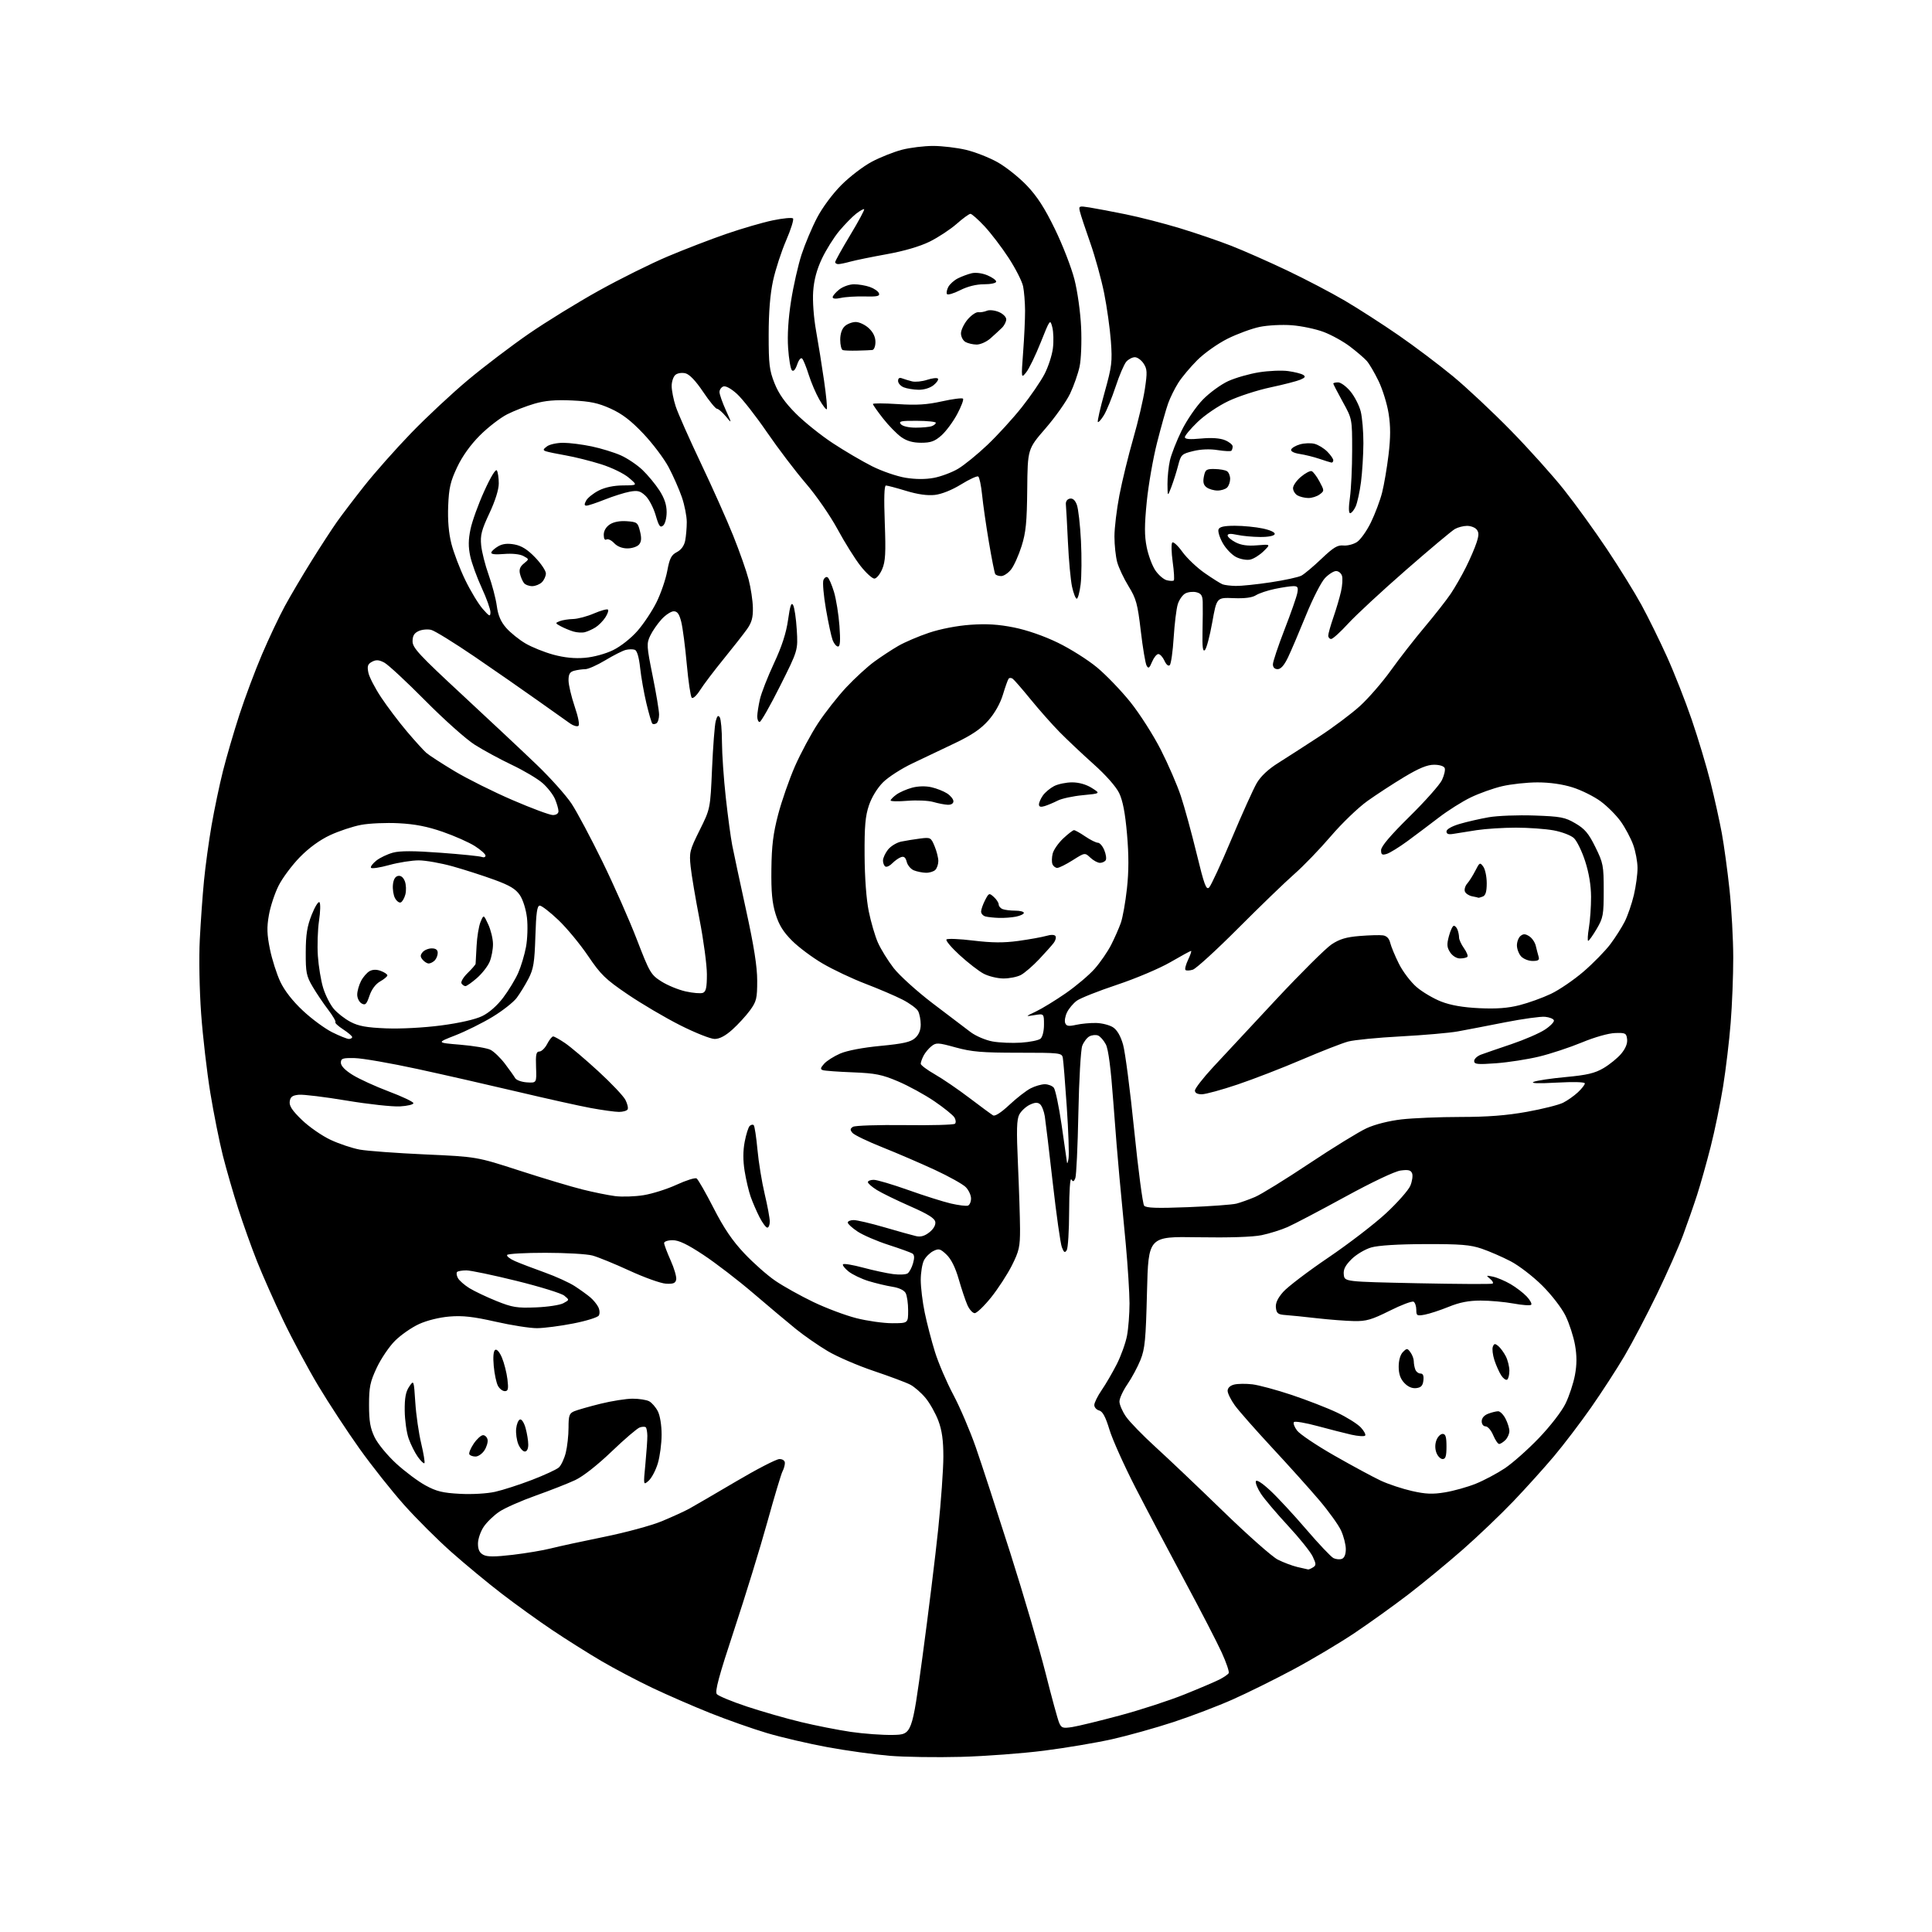 <?xml version="1.0" encoding="UTF-8" standalone="no"?>
<svg 
  version="1.1" 
  xmlns="http://www.w3.org/2000/svg" 
  xmlns:xlink="http://www.w3.org/1999/xlink" 
  xmlns:svg="http://www.w3.org/2000/svg"
  xmlns:rdf="http://www.w3.org/1999/02/22-rdf-syntax-ns#"
  xmlns:cc="http://creativecommons.org/ns#"
  xmlns:dc="http://purl.org/dc/elements/1.1/"
  viewBox="0 0 768 768"
  width="768"
  height="768"
>
<style>svg {background-color: white; }</style>"
<path stroke="none" fill="black" fill-rule="evenodd" d="M382.00,698.38C372.38,698.64 359.58,698.45 353.56,697.95C347.54,697.45 336.48,695.91 328.97,694.53C321.46,693.15 310.64,690.63 304.91,688.93C299.19,687.23 289.01,683.64 282.30,680.96C275.59,678.28 265.24,673.77 259.30,670.95C253.36,668.13 244.22,663.31 239.00,660.25C233.78,657.18 225.00,651.65 219.50,647.96C214.00,644.27 205.00,637.79 199.50,633.56C194.00,629.34 185.00,621.89 179.50,617.02C174.00,612.15 165.51,603.69 160.64,598.22C155.76,592.75 147.79,582.70 142.93,575.89C138.07,569.07 130.69,557.83 126.54,550.90C122.39,543.97 116.09,532.21 112.54,524.77C108.99,517.33 104.32,506.80 102.16,501.37C100.00,495.94 96.65,486.55 94.70,480.50C92.75,474.45 90.01,464.96 88.60,459.41C87.20,453.86 84.95,442.61 83.60,434.41C82.26,426.21 80.62,412.07 79.96,403.00C79.28,393.56 79.04,380.94 79.42,373.50C79.78,366.35 80.53,355.82 81.09,350.09C81.64,344.36 83.00,334.46 84.10,328.09C85.21,321.72 87.24,312.00 88.63,306.50C90.01,301.00 92.96,290.92 95.17,284.11C97.39,277.29 101.43,266.49 104.16,260.11C106.89,253.72 110.95,245.12 113.19,241.00C115.43,236.88 120.21,228.78 123.82,223.00C127.42,217.22 131.96,210.25 133.90,207.50C135.84,204.75 140.77,198.27 144.85,193.11C148.93,187.94 157.27,178.53 163.38,172.20C169.50,165.86 179.72,156.32 186.09,151.00C192.47,145.67 203.31,137.44 210.19,132.69C217.07,127.95 229.57,120.25 237.98,115.58C246.38,110.90 258.71,104.78 265.38,101.96C272.05,99.14 282.55,95.10 288.73,92.97C294.90,90.84 303.22,88.42 307.22,87.59C311.22,86.76 314.82,86.42 315.23,86.83C315.63,87.23 314.41,91.17 312.50,95.58C310.60,99.98 308.26,107.17 307.31,111.54C306.15,116.86 305.57,123.97 305.56,133.00C305.55,144.85 305.84,147.22 307.90,152.39C309.56,156.55 312.07,160.10 316.39,164.42C319.76,167.80 326.34,173.07 331.01,176.14C335.68,179.22 342.72,183.35 346.65,185.33C350.58,187.31 356.58,189.37 359.98,189.92C364.01,190.57 367.95,190.58 371.26,189.95C374.06,189.42 378.34,187.82 380.78,186.39C383.22,184.96 388.51,180.66 392.53,176.84C396.55,173.02 402.69,166.30 406.17,161.90C409.65,157.51 413.72,151.57 415.21,148.70C416.69,145.84 418.20,141.24 418.54,138.48C418.89,135.71 418.78,131.94 418.31,130.10C417.45,126.78 417.40,126.84 413.70,136.12C411.64,141.28 409.05,146.62 407.94,148.00C405.93,150.50 405.93,150.50 406.71,140.00C407.15,134.22 407.49,126.80 407.48,123.50C407.46,120.20 407.11,115.85 406.70,113.83C406.28,111.82 403.69,106.72 400.94,102.51C398.20,98.30 393.87,92.64 391.34,89.93C388.80,87.22 386.29,85.00 385.77,85.00C385.24,85.00 382.75,86.81 380.25,89.02C377.74,91.22 372.92,94.39 369.54,96.06C365.67,97.96 359.37,99.81 352.52,101.04C346.55,102.12 340.05,103.45 338.08,103.99C336.11,104.54 333.94,104.99 333.25,104.99C332.56,105.00 332.00,104.64 332.00,104.19C332.00,103.75 334.68,98.93 337.96,93.48C341.24,88.04 343.74,83.40 343.51,83.18C343.29,82.96 341.84,83.76 340.30,84.97C338.76,86.18 335.75,89.27 333.60,91.83C331.46,94.40 328.36,99.36 326.71,102.85C324.66,107.20 323.57,111.29 323.25,115.85C322.98,119.73 323.46,126.24 324.40,131.50C325.29,136.45 326.72,145.38 327.58,151.35C328.44,157.31 328.93,162.41 328.66,162.67C328.39,162.94 327.06,161.21 325.70,158.83C324.34,156.45 322.44,152.03 321.49,149.00C320.54,145.97 319.37,143.08 318.89,142.56C318.38,142.01 317.56,142.96 316.89,144.89C316.16,146.98 315.41,147.81 314.79,147.19C314.26,146.66 313.58,142.69 313.29,138.36C312.94,133.30 313.36,126.64 314.46,119.63C315.39,113.65 317.28,105.34 318.64,101.16C320.01,96.98 322.78,90.39 324.81,86.53C326.94,82.45 331.02,76.98 334.50,73.50C337.80,70.20 343.24,66.05 346.58,64.28C349.93,62.51 355.31,60.37 358.54,59.53C361.77,58.69 367.36,58.01 370.96,58.01C374.56,58.02 380.42,58.72 383.98,59.56C387.54,60.40 393.18,62.60 396.50,64.46C399.83,66.32 405.08,70.50 408.17,73.74C412.28,78.04 415.29,82.72 419.35,91.07C422.41,97.35 425.89,106.33 427.09,111.00C428.33,115.84 429.48,124.05 429.76,130.07C430.03,135.98 429.76,142.89 429.15,145.73C428.55,148.53 426.86,153.35 425.40,156.44C423.93,159.54 419.53,165.77 415.62,170.28C408.50,178.50 408.50,178.50 408.34,194.50C408.21,207.64 407.81,211.68 406.09,217.11C404.94,220.75 403.07,224.91 401.93,226.36C400.79,227.81 399.01,229.00 397.99,229.00C396.96,229.00 395.89,228.63 395.61,228.18C395.34,227.74 394.20,222.00 393.09,215.43C391.98,208.87 390.77,200.45 390.40,196.72C390.02,192.99 389.33,189.70 388.86,189.41C388.38,189.12 385.31,190.54 382.04,192.56C378.42,194.79 374.33,196.43 371.62,196.74C368.66,197.07 364.80,196.53 360.17,195.12C356.33,193.95 352.73,193.00 352.17,193.00C351.50,193.00 351.34,198.03 351.71,207.75C352.16,219.85 351.98,223.17 350.68,226.25C349.81,228.31 348.41,230.00 347.57,230.00C346.73,230.00 344.26,227.75 342.09,224.99C339.91,222.23 335.79,215.65 332.93,210.36C330.04,205.02 324.44,196.92 320.31,192.13C316.23,187.38 309.28,178.23 304.86,171.79C300.44,165.34 295.07,158.49 292.93,156.56C290.59,154.44 288.44,153.28 287.52,153.63C286.69,153.95 286.00,154.95 286.01,155.86C286.02,156.76 287.14,159.97 288.51,163.00C291.00,168.50 291.00,168.50 288.51,165.50C287.15,163.85 285.57,162.50 285.02,162.50C284.47,162.50 281.98,159.47 279.50,155.77C276.56,151.39 274.10,148.81 272.48,148.40C271.05,148.05 269.34,148.31 268.49,149.01C267.67,149.69 267.00,151.68 267.00,153.44C267.00,155.20 267.72,158.86 268.61,161.57C269.50,164.28 273.97,174.38 278.54,184.00C283.12,193.62 288.93,206.62 291.44,212.89C293.96,219.15 296.72,227.01 297.59,230.35C298.46,233.69 299.22,238.72 299.28,241.52C299.37,245.44 298.84,247.42 296.98,250.06C295.64,251.95 291.44,257.31 287.65,261.97C283.85,266.64 279.64,272.20 278.29,274.34C276.92,276.50 275.45,277.85 274.98,277.36C274.51,276.89 273.63,270.88 273.00,264.00C272.38,257.12 271.40,249.59 270.82,247.25C270.03,244.08 269.27,243.00 267.82,243.00C266.76,243.00 264.57,244.44 262.96,246.20C261.35,247.97 259.32,250.90 258.46,252.73C256.98,255.84 257.05,256.86 259.44,268.69C260.85,275.63 262.00,282.57 262.00,284.10C262.00,285.63 261.52,287.18 260.93,287.54C260.35,287.90 259.61,287.95 259.31,287.64C259.00,287.33 257.94,283.70 256.95,279.57C255.97,275.44 254.85,269.09 254.46,265.45C254.01,261.29 253.24,258.65 252.37,258.31C251.62,258.02 249.98,258.04 248.75,258.35C247.51,258.66 243.86,260.51 240.63,262.46C237.40,264.41 233.80,266.01 232.63,266.01C231.46,266.02 229.49,266.30 228.25,266.63C226.51,267.10 226.00,267.96 226.00,270.44C226.00,272.21 227.10,276.87 228.43,280.81C229.91,285.16 230.48,288.20 229.89,288.57C229.35,288.90 227.92,288.49 226.71,287.65C225.49,286.82 219.78,282.76 214.00,278.64C208.22,274.53 196.86,266.63 188.74,261.09C180.62,255.56 172.82,250.74 171.41,250.39C170.01,250.04 167.76,250.24 166.43,250.85C164.65,251.66 164.00,252.75 164.00,254.93C164.00,257.52 166.61,260.33 183.73,276.20C194.58,286.27 207.92,298.77 213.36,304.00C218.81,309.23 225.04,316.20 227.22,319.50C229.39,322.80 234.90,333.15 239.47,342.50C244.04,351.85 250.19,365.76 253.14,373.42C258.23,386.63 258.72,387.47 262.88,390.12C265.29,391.66 269.63,393.45 272.54,394.10C275.45,394.75 278.54,395.01 279.41,394.67C280.65,394.20 281.00,392.55 281.00,387.28C280.99,383.55 279.68,373.75 278.08,365.50C276.48,357.25 274.88,347.80 274.54,344.50C273.94,338.85 274.15,338.00 278.13,330.00C282.36,321.50 282.36,321.50 283.05,305.50C283.44,296.70 284.09,288.22 284.51,286.65C285.06,284.57 285.49,284.17 286.12,285.15C286.59,285.89 286.98,290.32 286.99,295.00C287.01,299.68 287.69,309.57 288.51,317.00C289.33,324.43 290.48,332.98 291.07,336.00C291.66,339.02 294.13,350.61 296.57,361.74C299.72,376.12 301.00,384.26 301.00,389.84C301.00,396.89 300.71,398.10 298.16,401.60C296.60,403.74 293.45,407.19 291.16,409.25C288.36,411.77 286.04,413.00 284.08,413.00C282.48,413.00 276.29,410.54 270.33,407.53C264.37,404.52 255.00,399.00 249.50,395.26C240.68,389.27 238.83,387.47 233.76,379.98C230.61,375.32 225.31,368.91 221.99,365.75C218.67,362.59 215.33,360.00 214.58,360.00C213.51,360.00 213.12,362.73 212.82,372.25C212.49,382.64 212.07,385.18 210.10,389.00C208.82,391.48 206.70,394.93 205.40,396.67C204.09,398.41 199.76,401.82 195.76,404.24C191.77,406.66 185.12,409.96 181.00,411.57C173.50,414.50 173.50,414.50 183.00,415.29C188.22,415.73 193.61,416.63 194.96,417.31C196.32,417.98 198.89,420.46 200.69,422.81C202.48,425.17 204.32,427.75 204.77,428.55C205.22,429.36 207.32,430.12 209.45,430.26C213.32,430.50 213.32,430.50 213.09,424.25C212.90,419.18 213.15,418.00 214.40,418.00C215.25,418.00 216.65,416.65 217.50,415.00C218.35,413.35 219.43,412.00 219.89,412.00C220.35,412.00 222.47,413.19 224.61,414.64C226.75,416.09 232.70,421.12 237.82,425.83C242.95,430.53 247.81,435.66 248.61,437.22C249.42,438.78 249.81,440.50 249.48,441.03C249.15,441.56 247.61,442.00 246.05,442.00C244.49,442.00 239.46,441.30 234.86,440.46C230.26,439.61 217.28,436.72 206.00,434.05C194.72,431.38 176.72,427.28 166.00,424.95C155.28,422.62 144.03,420.67 141.00,420.61C136.17,420.51 135.50,420.74 135.50,422.46C135.50,423.71 137.19,425.46 140.21,427.32C142.79,428.92 149.24,431.87 154.54,433.87C159.83,435.86 164.24,437.95 164.33,438.50C164.42,439.05 162.03,439.64 159.00,439.81C155.98,439.98 146.43,438.94 137.79,437.50C129.14,436.05 120.59,435.01 118.78,435.18C116.21,435.43 115.43,436.01 115.17,437.85C114.92,439.61 116.15,441.47 120.02,445.20C122.87,447.95 127.98,451.50 131.39,453.09C134.79,454.69 140.03,456.44 143.04,456.99C146.04,457.53 157.72,458.39 169.00,458.90C189.50,459.82 189.50,459.82 206.50,465.33C215.85,468.36 227.10,471.74 231.50,472.83C235.90,473.93 241.75,475.12 244.51,475.47C247.26,475.83 252.36,475.66 255.84,475.10C259.31,474.54 265.23,472.67 268.99,470.93C272.76,469.20 276.31,468.08 276.90,468.44C277.49,468.80 280.52,474.10 283.65,480.21C287.79,488.30 291.12,493.21 295.91,498.28C299.52,502.11 305.08,507.02 308.27,509.18C311.45,511.35 318.21,515.11 323.28,517.55C328.35,519.99 336.06,522.89 340.41,523.99C344.76,525.10 351.17,526.00 354.66,526.00C361.00,526.00 361.00,526.00 361.00,520.93C361.00,518.15 360.56,515.04 360.01,514.02C359.41,512.89 357.38,511.92 354.76,511.51C352.42,511.14 348.17,510.13 345.31,509.26C342.46,508.39 338.86,506.66 337.31,505.43C335.77,504.19 334.78,502.90 335.12,502.56C335.46,502.21 339.06,502.82 343.12,503.91C347.18,505.00 352.52,506.15 355.00,506.47C357.48,506.79 360.07,506.67 360.77,506.21C361.47,505.74 362.45,503.93 362.94,502.19C363.58,499.98 363.50,498.80 362.68,498.28C362.03,497.88 357.75,496.33 353.17,494.85C348.59,493.37 343.08,490.99 340.92,489.57C338.76,488.14 337.00,486.53 337.00,485.99C337.00,485.44 338.07,485.00 339.37,485.00C340.67,485.00 346.19,486.30 351.62,487.88C357.05,489.47 362.68,491.04 364.13,491.37C365.97,491.80 367.56,491.35 369.43,489.87C371.07,488.58 371.99,486.99 371.80,485.77C371.58,484.29 368.94,482.64 361.84,479.52C356.53,477.18 350.56,474.28 348.59,473.06C346.62,471.84 345.00,470.42 345.00,469.92C345.00,469.41 346.05,469.00 347.33,469.00C348.61,469.00 354.79,470.83 361.06,473.06C367.32,475.30 374.94,477.70 377.97,478.41C381.01,479.11 384.06,479.49 384.75,479.26C385.44,479.03 386.00,477.75 386.00,476.42C386.00,475.09 385.04,473.04 383.88,471.88C382.71,470.71 377.20,467.64 371.63,465.05C366.06,462.47 356.68,458.43 350.80,456.08C344.91,453.74 339.54,451.15 338.86,450.33C337.87,449.14 337.91,448.66 339.06,447.93C339.85,447.42 349.12,447.12 359.66,447.25C370.20,447.39 379.18,447.14 379.62,446.70C380.07,446.26 379.97,445.14 379.40,444.20C378.83,443.27 375.25,440.37 371.43,437.77C367.62,435.17 361.12,431.62 357.00,429.87C350.57,427.14 348.01,426.63 339.00,426.27C333.23,426.05 327.88,425.66 327.11,425.41C326.02,425.05 326.12,424.52 327.61,422.85C328.65,421.69 331.52,419.87 334.00,418.80C336.73,417.62 343.03,416.42 350.00,415.76C359.06,414.89 361.98,414.24 363.75,412.66C365.25,411.32 366.00,409.52 366.00,407.26C366.00,405.39 365.53,403.00 364.96,401.93C364.39,400.87 361.58,398.80 358.71,397.34C355.85,395.88 349.23,393.05 344.00,391.05C338.77,389.05 331.14,385.44 327.03,383.03C322.92,380.63 317.43,376.53 314.84,373.93C311.36,370.46 309.64,367.67 308.31,363.36C306.94,358.93 306.53,354.56 306.64,345.50C306.75,336.18 307.35,331.33 309.33,323.75C310.74,318.39 313.74,309.78 316.00,304.61C318.27,299.45 322.39,291.76 325.17,287.53C327.95,283.30 332.99,276.88 336.36,273.27C339.74,269.66 344.75,265.06 347.50,263.05C350.25,261.04 354.57,258.20 357.11,256.74C359.65,255.28 365.13,252.93 369.31,251.53C373.84,250.01 380.46,248.73 385.73,248.36C392.17,247.90 396.87,248.19 403.03,249.42C408.23,250.46 414.98,252.80 420.50,255.48C425.45,257.88 432.47,262.31 436.09,265.32C439.72,268.33 445.70,274.55 449.38,279.14C453.06,283.74 458.48,292.23 461.42,298.00C464.36,303.77 467.95,312.05 469.39,316.39C470.83,320.72 473.65,330.99 475.65,339.21C478.73,351.88 479.49,353.94 480.66,352.77C481.41,352.02 485.43,343.32 489.58,333.45C493.73,323.58 498.23,313.61 499.57,311.31C501.16,308.58 504.14,305.78 508.08,303.31C511.41,301.21 518.72,296.51 524.32,292.85C529.92,289.20 537.27,283.69 540.64,280.62C544.02,277.54 549.54,271.17 552.91,266.47C556.27,261.77 562.32,254.00 566.36,249.21C570.39,244.42 575.05,238.47 576.71,236.00C578.37,233.53 581.08,228.80 582.73,225.50C584.38,222.20 586.28,217.80 586.95,215.71C587.92,212.74 587.92,211.61 586.97,210.46C586.30,209.66 584.57,209.02 583.13,209.04C581.68,209.05 579.53,209.62 578.34,210.29C577.15,210.95 568.38,218.31 558.84,226.64C549.30,234.97 538.99,244.53 535.91,247.89C532.84,251.25 529.80,254.00 529.16,254.00C528.52,254.00 528.00,253.40 528.00,252.66C528.00,251.92 528.92,248.66 530.04,245.41C531.17,242.16 532.53,237.54 533.07,235.13C533.62,232.73 533.79,229.92 533.46,228.88C533.13,227.85 532.08,227.00 531.12,227.00C530.16,227.00 528.17,228.26 526.70,229.80C525.22,231.33 521.83,237.97 519.16,244.55C516.49,251.12 513.28,258.64 512.04,261.25C510.52,264.44 509.16,266.00 507.89,266.00C506.69,266.00 506.00,265.30 506.00,264.08C506.00,263.03 508.07,256.84 510.59,250.33C513.12,243.82 515.42,237.26 515.70,235.75C516.14,233.47 515.87,233.00 514.16,233.00C513.03,233.00 509.71,233.49 506.80,234.10C503.88,234.70 500.49,235.84 499.25,236.62C497.75,237.57 494.79,237.95 490.33,237.77C483.66,237.50 483.66,237.50 481.89,247.39C480.92,252.82 479.61,257.77 478.99,258.39C478.13,259.22 477.89,257.36 478.02,251.00C478.12,246.32 478.16,241.05 478.10,239.27C478.02,236.73 477.48,235.91 475.59,235.43C474.27,235.10 472.28,235.31 471.17,235.91C470.07,236.50 468.71,238.45 468.17,240.24C467.62,242.03 466.90,247.99 466.55,253.49C466.21,258.98 465.51,263.89 465.01,264.39C464.46,264.94 463.62,264.26 462.89,262.65C462.22,261.19 461.13,260.00 460.46,260.00C459.79,260.00 458.67,261.39 457.96,263.09C456.91,265.63 456.52,265.90 455.79,264.60C455.31,263.73 454.26,257.52 453.48,250.82C452.21,240.00 451.66,237.99 448.63,233.06C446.75,230.00 444.72,225.70 444.11,223.50C443.51,221.30 443.01,216.71 443.01,213.30C443.00,209.89 443.90,202.47 444.99,196.80C446.08,191.14 448.56,181.02 450.48,174.33C452.41,167.64 454.49,158.76 455.11,154.59C456.10,148.00 456.03,146.69 454.60,144.51C453.69,143.13 452.13,142.00 451.13,142.00C450.13,142.00 448.60,142.79 447.74,143.75C446.88,144.71 444.96,149.17 443.49,153.65C442.01,158.13 439.92,163.24 438.85,165.01C437.77,166.78 436.68,168.01 436.42,167.75C436.15,167.49 437.36,162.18 439.10,155.96C441.98,145.62 442.20,143.85 441.59,135.57C441.22,130.58 440.01,122.00 438.91,116.50C437.80,111.00 435.32,102.00 433.38,96.50C431.44,91.00 429.60,85.44 429.29,84.14C428.74,81.86 428.87,81.80 433.11,82.47C435.53,82.86 441.99,84.08 447.48,85.19C452.97,86.30 462.64,88.79 468.98,90.71C475.31,92.63 484.55,95.79 489.50,97.73C494.45,99.67 504.41,104.07 511.62,107.50C518.84,110.93 529.19,116.35 534.62,119.54C540.06,122.74 549.67,128.93 556.00,133.31C562.33,137.68 572.00,144.98 577.50,149.51C583.00,154.05 593.38,163.78 600.57,171.13C607.76,178.48 617.29,189.09 621.74,194.71C626.20,200.32 633.85,210.91 638.75,218.24C643.65,225.57 649.84,235.57 652.51,240.47C655.18,245.36 659.73,254.61 662.63,261.02C665.53,267.43 669.97,278.71 672.49,286.08C675.02,293.46 678.39,304.68 679.97,311.00C681.55,317.32 683.57,326.43 684.45,331.22C685.33,336.02 686.71,346.15 687.52,353.72C688.32,361.30 688.98,373.40 688.99,380.60C689.00,387.81 688.54,399.51 687.97,406.60C687.41,413.70 686.05,425.07 684.96,431.87C683.86,438.68 681.64,449.48 680.01,455.87C678.38,462.27 675.96,470.88 674.62,475.00C673.29,479.12 670.77,486.32 669.04,491.00C667.31,495.68 662.62,506.25 658.63,514.50C654.63,522.75 648.85,533.78 645.77,539.00C642.69,544.23 636.71,553.45 632.48,559.50C628.25,565.55 621.61,574.27 617.74,578.87C613.86,583.48 606.60,591.53 601.60,596.77C596.59,602.01 587.55,610.65 581.50,615.96C575.45,621.27 565.77,629.24 560.00,633.68C554.23,638.11 544.55,645.06 538.50,649.12C532.44,653.18 521.42,659.74 514.00,663.70C506.57,667.67 495.77,673.01 490.00,675.57C484.23,678.14 473.65,682.17 466.50,684.53C459.35,686.88 448.32,689.96 442.00,691.38C435.68,692.79 423.52,694.84 415.00,695.92C406.48,697.01 391.62,698.12 382.00,698.38zM355.00,689.66C362.50,689.50 362.50,689.50 366.71,658.50C369.02,641.45 371.83,618.61 372.96,607.75C374.08,596.89 375.00,583.97 375.00,579.04C375.00,572.55 374.45,568.61 373.02,564.79C371.93,561.88 369.64,557.80 367.93,555.73C366.22,553.66 363.47,551.26 361.82,550.41C360.17,549.55 353.63,547.11 347.29,544.97C340.95,542.84 332.73,539.29 329.02,537.08C325.31,534.88 319.62,530.93 316.39,528.31C313.15,525.69 305.55,519.31 299.50,514.13C293.45,508.95 284.51,502.08 279.64,498.86C273.21,494.61 269.85,493.00 267.39,493.00C265.53,493.00 264.00,493.51 264.00,494.12C264.00,494.74 265.17,497.85 266.59,501.03C268.02,504.20 269.01,507.63 268.80,508.65C268.50,510.10 267.62,510.45 264.70,510.28C262.65,510.16 256.15,507.83 250.24,505.11C244.33,502.39 237.70,499.68 235.50,499.09C233.30,498.49 224.89,498.01 216.81,498.01C208.73,498.00 201.88,498.39 201.59,498.86C201.29,499.33 202.73,500.45 204.78,501.34C206.82,502.23 212.12,504.25 216.53,505.83C220.95,507.41 226.35,509.87 228.53,511.30C230.72,512.73 233.46,514.71 234.63,515.70C235.81,516.69 237.24,518.42 237.81,519.55C238.40,520.70 238.49,522.20 238.03,522.95C237.58,523.68 233.00,525.11 227.85,526.11C222.71,527.12 216.25,527.95 213.49,527.97C210.74,527.99 203.31,526.83 196.99,525.39C188.15,523.39 183.93,522.91 178.71,523.34C174.66,523.67 169.75,524.88 166.56,526.34C163.61,527.69 159.31,530.69 157.00,533.00C154.69,535.31 151.43,540.13 149.75,543.72C147.12,549.34 146.70,551.38 146.70,558.49C146.70,564.99 147.18,567.73 148.93,571.36C150.17,573.92 153.99,578.56 157.51,581.79C161.00,584.99 166.25,588.91 169.17,590.49C173.49,592.85 176.03,593.46 182.86,593.82C187.65,594.08 193.64,593.73 196.83,593.01C199.89,592.33 206.48,590.20 211.45,588.29C216.43,586.37 221.24,584.15 222.15,583.34C223.05,582.54 224.29,579.91 224.90,577.50C225.50,575.09 226.00,570.60 226.00,567.54C226.00,562.70 226.30,561.83 228.25,561.00C229.49,560.48 234.17,559.14 238.67,558.02C243.16,556.91 248.93,556.00 251.48,556.00C254.04,556.00 257.00,556.46 258.06,557.03C259.11,557.60 260.66,559.37 261.49,560.98C262.37,562.69 263.00,566.54 263.00,570.27C263.00,573.77 262.33,578.89 261.51,581.65C260.69,584.41 259.05,587.53 257.87,588.59C255.73,590.50 255.73,590.50 256.55,582.00C257.00,577.33 257.35,572.25 257.33,570.73C257.30,569.20 257.03,567.70 256.72,567.38C256.41,567.07 255.33,567.09 254.33,567.42C253.32,567.75 248.29,572.05 243.15,576.98C237.51,582.39 231.75,586.91 228.65,588.36C225.82,589.69 218.78,592.45 213.00,594.51C207.22,596.56 200.71,599.44 198.53,600.89C196.34,602.35 193.53,605.06 192.28,606.92C191.02,608.78 190.00,611.79 190.00,613.61C190.00,615.97 190.61,617.26 192.12,618.06C193.69,618.91 196.69,618.90 203.87,618.06C209.16,617.43 215.97,616.29 219.00,615.51C222.03,614.74 231.47,612.69 240.00,610.96C248.53,609.24 258.88,606.44 263.00,604.74C267.12,603.03 272.07,600.78 274.00,599.72C275.93,598.66 284.28,593.79 292.58,588.90C300.87,584.00 308.63,580.00 309.83,580.00C311.13,580.00 312.00,580.62 312.00,581.57C312.00,582.43 311.58,583.92 311.06,584.89C310.54,585.86 307.82,594.94 305.01,605.08C302.21,615.21 296.29,634.43 291.87,647.80C285.78,666.23 284.10,672.42 284.95,673.44C285.56,674.17 290.93,676.39 296.88,678.37C302.84,680.35 312.48,683.12 318.30,684.52C324.13,685.93 333.08,687.69 338.20,688.45C343.31,689.20 350.88,689.75 355.00,689.66zM426.27,686.52C428.60,686.15 437.10,684.09 445.16,681.92C453.23,679.76 464.76,676.01 470.79,673.58C476.82,671.16 483.13,668.46 484.82,667.60C486.50,666.73 488.12,665.61 488.43,665.12C488.73,664.62 487.48,660.90 485.63,656.86C483.79,652.81 477.19,640.05 470.97,628.50C464.76,616.95 455.97,600.29 451.43,591.48C446.90,582.66 442.22,572.25 441.03,568.33C439.48,563.22 438.32,561.05 436.93,560.69C435.87,560.41 435.00,559.44 435.00,558.52C435.00,557.61 436.32,554.95 437.92,552.61C439.53,550.28 442.23,545.64 443.93,542.30C445.62,538.97 447.45,533.87 448.00,530.98C448.55,528.09 449.00,522.30 449.00,518.11C448.99,513.93 448.32,503.30 447.51,494.50C446.69,485.70 445.56,473.77 445.00,468.00C444.44,462.23 443.33,448.63 442.54,437.80C441.58,424.66 440.60,417.12 439.59,415.17C438.75,413.56 437.35,411.96 436.46,411.62C435.58,411.29 434.05,411.44 433.06,411.97C432.08,412.49 430.80,414.18 430.21,415.71C429.62,417.25 428.93,429.24 428.67,442.50C428.41,455.70 427.86,467.33 427.46,468.33C426.88,469.77 426.54,469.88 425.88,468.83C425.39,468.07 425.02,473.47 425.00,481.50C424.98,489.20 424.55,496.16 424.04,496.97C423.30,498.15 422.92,497.91 422.10,495.77C421.54,494.30 419.92,482.84 418.50,470.30C417.08,457.76 415.65,445.82 415.33,443.77C415.01,441.72 414.15,439.54 413.43,438.94C412.46,438.13 411.36,438.20 409.33,439.17C407.81,439.90 405.95,441.62 405.21,443.00C404.14,444.99 404.03,449.05 404.66,463.00C405.09,472.62 405.46,484.11 405.48,488.52C405.50,495.61 405.12,497.30 402.25,503.02C400.46,506.58 396.73,512.31 393.97,515.75C391.21,519.19 388.28,522.00 387.46,522.00C386.64,522.00 385.33,520.54 384.54,518.75C383.76,516.96 382.21,512.34 381.10,508.47C379.78,503.88 378.11,500.52 376.28,498.76C373.79,496.38 373.20,496.22 371.01,497.31C369.65,497.99 367.97,499.66 367.28,501.02C366.59,502.38 366.02,505.88 366.01,508.79C366.01,511.70 366.71,517.54 367.59,521.76C368.46,525.99 370.30,533.05 371.68,537.47C373.06,541.89 376.35,549.55 378.99,554.50C381.62,559.45 385.63,568.83 387.90,575.34C390.17,581.86 396.33,600.76 401.61,617.34C406.88,633.93 413.18,655.38 415.61,665.00C418.03,674.62 420.47,683.55 421.03,684.83C421.93,686.93 422.48,687.10 426.27,686.52zM520.00,623.88C520.27,623.93 521.16,623.55 521.96,623.04C523.24,622.24 523.22,621.69 521.81,618.73C520.93,616.87 516.51,611.36 511.99,606.49C507.48,601.62 502.66,595.94 501.29,593.87C499.92,591.79 498.99,589.53 499.22,588.84C499.48,588.06 501.68,589.48 504.98,592.54C507.91,595.27 514.36,602.23 519.30,608.00C524.25,613.77 529.11,618.90 530.09,619.38C531.08,619.86 532.59,619.99 533.44,619.66C534.42,619.28 534.99,617.84 534.98,615.78C534.97,613.98 534.13,610.69 533.12,608.47C532.12,606.25 528.19,600.78 524.40,596.32C520.60,591.85 512.16,582.45 505.63,575.43C499.11,568.40 492.47,560.87 490.88,558.68C489.30,556.49 488.00,553.88 488.00,552.87C488.00,551.73 488.98,550.79 490.58,550.39C492.00,550.03 495.27,549.99 497.83,550.29C500.40,550.60 507.45,552.50 513.50,554.52C519.55,556.55 527.65,559.69 531.50,561.52C535.35,563.34 539.59,566.00 540.92,567.41C542.25,568.83 543.03,570.31 542.65,570.69C542.26,571.07 539.82,570.90 537.22,570.32C534.63,569.73 528.59,568.19 523.81,566.90C519.03,565.60 514.79,564.88 514.38,565.29C513.97,565.70 514.51,567.21 515.59,568.65C516.66,570.09 523.38,574.60 530.52,578.67C537.66,582.74 545.95,587.22 548.94,588.61C551.93,590.00 557.48,591.84 561.29,592.70C566.78,593.94 569.49,594.05 574.47,593.22C577.92,592.65 583.39,591.11 586.63,589.81C589.87,588.50 595.05,585.75 598.14,583.70C601.23,581.65 607.33,576.24 611.70,571.69C616.24,566.96 620.80,561.07 622.32,557.95C623.78,554.95 625.47,549.84 626.07,546.59C626.85,542.38 626.85,538.95 626.09,534.63C625.50,531.30 623.81,526.10 622.34,523.07C620.81,519.95 616.80,514.75 613.07,511.04C609.46,507.44 603.80,503.09 600.50,501.37C597.20,499.65 592.02,497.40 589.00,496.37C584.45,494.82 580.58,494.51 566.50,494.55C555.70,494.58 547.88,495.07 545.06,495.89C542.62,496.60 539.10,498.70 537.24,500.56C534.72,503.08 533.94,504.64 534.18,506.72C534.50,509.50 534.50,509.50 563.50,510.11C579.45,510.44 592.86,510.51 593.31,510.26C593.76,510.01 593.31,509.15 592.31,508.34C590.65,506.98 590.74,506.91 593.50,507.50C595.15,507.85 598.30,509.19 600.50,510.47C602.70,511.76 605.59,513.98 606.92,515.40C608.25,516.83 609.04,518.30 608.67,518.67C608.29,519.04 605.13,518.82 601.63,518.17C598.13,517.53 592.27,517.00 588.61,517.00C583.84,517.00 580.24,517.70 575.87,519.48C572.52,520.84 568.25,522.24 566.39,522.59C563.26,523.17 563.00,523.03 563.00,520.67C563.00,519.27 562.52,517.82 561.94,517.46C561.36,517.10 557.08,518.71 552.43,521.04C545.25,524.62 543.11,525.25 538.24,525.15C535.08,525.09 528.45,524.58 523.50,524.02C518.55,523.45 512.92,522.88 511.00,522.75C508.03,522.54 507.45,522.10 507.19,519.85C506.98,518.01 507.86,516.09 510.08,513.56C511.84,511.56 519.90,505.42 528.00,499.93C536.10,494.44 546.45,486.49 551.00,482.26C555.56,478.02 559.89,473.11 560.63,471.34C561.37,469.56 561.69,467.36 561.34,466.44C560.84,465.14 559.84,464.89 556.78,465.30C554.45,465.61 545.50,469.86 534.68,475.77C524.68,481.24 514.39,486.65 511.81,487.78C509.23,488.91 504.60,490.36 501.51,491.00C497.97,491.73 488.63,492.04 476.20,491.83C456.50,491.50 456.50,491.50 455.95,513.50C455.48,532.53 455.13,536.19 453.36,540.59C452.23,543.40 449.89,547.75 448.16,550.27C446.42,552.80 445.00,555.88 445.00,557.13C445.00,558.37 446.17,561.08 447.61,563.15C449.04,565.22 454.32,570.65 459.33,575.21C464.35,579.77 476.42,591.24 486.15,600.69C495.88,610.14 505.67,618.81 507.90,619.95C510.14,621.09 513.66,622.42 515.73,622.91C517.81,623.40 519.73,623.84 520.00,623.88zM168.71,581.63C168.44,581.90 167.26,580.77 166.09,579.12C164.92,577.48 163.28,574.21 162.45,571.86C161.62,569.52 160.92,564.52 160.88,560.76C160.83,555.69 161.29,553.23 162.66,551.21C164.50,548.50 164.50,548.50 165.09,557.50C165.41,562.45 166.47,569.79 167.44,573.82C168.40,577.85 168.97,581.36 168.71,581.63zM573.48,580.00C572.64,580.00 571.52,578.88 571.00,577.50C570.40,575.92 570.40,574.08 571.00,572.50C571.52,571.12 572.64,570.00 573.48,570.00C574.64,570.00 575.00,571.19 575.00,575.00C575.00,578.81 574.64,580.00 573.48,580.00zM189.04,579.00C187.98,579.00 186.87,578.61 186.58,578.12C186.28,577.64 187.06,575.73 188.31,573.87C189.56,572.02 191.23,570.50 192.03,570.50C192.82,570.50 193.63,571.31 193.82,572.30C194.01,573.29 193.44,575.20 192.56,576.55C191.68,577.90 190.09,579.00 189.04,579.00zM208.62,577.00C207.86,577.00 206.71,575.70 206.05,574.12C205.39,572.53 205.00,569.76 205.18,567.95C205.36,566.14 206.03,564.48 206.69,564.27C207.36,564.04 208.33,565.53 208.93,567.69C209.51,569.78 209.99,572.74 209.99,574.25C210.00,575.92 209.46,577.00 208.62,577.00zM595.94,574.00C595.44,574.00 594.37,572.42 593.56,570.50C592.76,568.58 591.40,567.00 590.55,567.00C589.66,567.00 589.00,566.14 589.00,564.98C589.00,563.72 589.98,562.58 591.57,561.98C592.98,561.44 594.76,561.00 595.54,561.00C596.31,561.00 597.64,562.33 598.47,563.95C599.31,565.57 600.00,567.79 600.00,568.88C600.00,569.97 599.29,571.56 598.43,572.43C597.56,573.29 596.45,574.00 595.94,574.00zM200.67,553.00C199.79,553.00 198.56,552.04 197.93,550.87C197.30,549.69 196.55,546.15 196.27,543.00C195.94,539.39 196.15,537.02 196.84,536.60C197.49,536.19 198.59,537.46 199.54,539.71C200.41,541.79 201.39,545.64 201.71,548.25C202.18,552.18 202.00,553.00 200.67,553.00zM562.97,551.80C561.32,551.99 559.65,551.26 558.22,549.73C556.67,548.08 556.00,546.13 556.00,543.26C556.00,540.74 556.65,538.49 557.68,537.46C559.26,535.88 559.45,535.89 560.68,537.58C561.41,538.57 562.00,540.16 562.00,541.11C562.00,542.06 562.27,543.55 562.61,544.42C562.94,545.29 563.87,546.00 564.67,546.00C565.68,546.00 566.03,546.86 565.82,548.75C565.58,550.84 564.90,551.57 562.97,551.80zM599.11,548.43C598.62,548.74 597.56,547.97 596.76,546.74C595.96,545.51 594.74,542.79 594.06,540.71C593.38,538.62 593.09,536.21 593.42,535.35C593.92,534.04 594.29,534.00 595.58,535.06C596.43,535.77 597.78,537.60 598.57,539.13C599.35,540.65 600.00,543.25 600.00,544.89C600.00,546.54 599.60,548.13 599.11,548.43zM213.00,519.71C217.68,519.53 222.60,518.78 223.94,518.05C226.38,516.73 226.38,516.73 224.29,515.03C223.13,514.10 214.60,511.46 205.32,509.17C196.05,506.88 187.08,505.00 185.39,505.00C183.71,505.00 182.05,505.28 181.70,505.63C181.35,505.98 181.50,507.06 182.02,508.04C182.55,509.02 184.60,510.83 186.59,512.06C188.58,513.28 193.42,515.59 197.35,517.17C203.66,519.71 205.50,520.01 213.00,519.71zM305.02,488.00C304.48,488.00 303.09,486.13 301.92,483.85C300.76,481.56 299.17,477.90 298.40,475.72C297.63,473.53 296.55,468.93 296.00,465.50C295.33,461.32 295.34,457.49 296.02,453.91C296.57,450.98 297.47,448.13 298.00,447.60C298.53,447.07 299.26,446.93 299.62,447.28C299.97,447.64 300.64,452.01 301.10,457.00C301.56,461.99 302.85,469.91 303.97,474.61C305.09,479.31 306.00,484.25 306.00,485.58C306.00,486.91 305.56,488.00 305.02,488.00zM472.16,479.87C481.15,479.52 489.85,478.88 491.50,478.46C493.15,478.03 496.48,476.84 498.91,475.81C501.33,474.78 511.05,468.78 520.50,462.48C529.96,456.18 540.20,449.88 543.26,448.48C546.62,446.94 552.13,445.55 557.16,444.97C561.75,444.45 572.28,444.01 580.58,444.01C591.33,444.00 598.88,443.42 606.94,441.97C613.15,440.85 619.64,439.22 621.36,438.35C623.09,437.48 625.74,435.61 627.25,434.20C628.76,432.78 630.00,431.20 630.00,430.68C630.00,430.11 625.56,429.99 618.75,430.36C611.49,430.76 608.27,430.65 609.67,430.05C610.86,429.54 616.61,428.68 622.45,428.14C630.86,427.36 633.96,426.63 637.42,424.60C639.82,423.19 642.99,420.62 644.45,418.88C646.17,416.83 647.00,414.80 646.80,413.11C646.52,410.70 646.15,410.51 642.00,410.65C639.40,410.73 633.83,412.31 628.80,414.40C624.01,416.38 616.36,418.91 611.80,420.01C607.23,421.11 599.56,422.30 594.75,422.66C587.29,423.21 586.00,423.07 586.00,421.77C586.00,420.93 587.24,419.78 588.75,419.22C590.26,418.66 595.71,416.78 600.85,415.05C605.99,413.31 611.97,410.72 614.13,409.29C616.30,407.86 617.90,406.20 617.70,405.60C617.51,404.99 615.92,404.36 614.18,404.19C612.44,404.02 605.28,405.01 598.26,406.39C591.24,407.78 582.80,409.40 579.50,410.00C576.20,410.60 566.01,411.49 556.86,411.98C547.71,412.46 538.28,413.39 535.90,414.03C533.53,414.67 525.27,417.89 517.54,421.20C509.82,424.51 498.32,428.96 492.00,431.09C485.68,433.23 479.26,434.98 477.75,434.99C475.97,434.99 475.00,434.47 475.00,433.51C475.00,432.69 478.26,428.49 482.25,424.18C486.24,419.87 497.52,407.76 507.33,397.25C517.14,386.75 527.04,376.92 529.33,375.40C532.51,373.29 535.16,372.50 540.50,372.07C544.35,371.76 548.51,371.64 549.75,371.82C551.23,372.03 552.22,373.05 552.64,374.82C553.00,376.29 554.55,380.04 556.10,383.13C557.65,386.23 560.81,390.39 563.13,392.38C565.44,394.36 569.85,396.96 572.92,398.15C576.72,399.62 581.54,400.46 588.05,400.77C594.90,401.09 599.43,400.75 604.05,399.57C607.60,398.67 613.20,396.65 616.50,395.08C619.80,393.52 625.65,389.52 629.50,386.21C633.35,382.89 638.13,378.00 640.13,375.34C642.13,372.68 644.72,368.60 645.89,366.28C647.05,363.96 648.67,359.24 649.49,355.78C650.30,352.33 650.96,347.48 650.94,345.00C650.93,342.52 650.15,338.38 649.21,335.80C648.27,333.21 646.06,329.07 644.31,326.60C642.55,324.12 638.95,320.51 636.31,318.56C633.66,316.60 628.64,314.11 625.14,313.00C621.06,311.72 616.05,311.01 611.14,311.01C606.94,311.02 600.61,311.71 597.09,312.54C593.56,313.37 587.94,315.38 584.59,317.01C581.24,318.63 575.58,322.20 572.00,324.95C568.42,327.70 562.80,331.92 559.50,334.35C556.20,336.77 552.49,339.06 551.25,339.44C549.39,340.01 549.00,339.75 549.00,337.94C549.00,336.47 552.71,332.09 560.29,324.62C566.50,318.51 572.31,311.96 573.20,310.09C574.09,308.21 574.58,306.07 574.30,305.34C574.00,304.55 572.25,304.00 570.05,304.00C567.36,304.00 564.06,305.36 558.23,308.86C553.78,311.53 547.18,315.84 543.56,318.42C539.93,321.01 533.40,327.29 529.05,332.38C524.69,337.48 518.14,344.27 514.49,347.47C510.84,350.67 500.80,360.37 492.18,369.01C483.56,377.66 475.45,385.06 474.17,385.46C472.90,385.86 471.58,385.91 471.25,385.58C470.91,385.25 471.39,383.41 472.30,381.49C473.22,379.57 473.74,378.00 473.46,378.00C473.18,378.00 469.48,380.02 465.23,382.49C460.96,384.96 451.47,388.98 444.03,391.46C436.61,393.93 429.41,396.79 428.03,397.81C426.64,398.84 424.90,400.90 424.17,402.40C423.43,403.90 423.10,405.82 423.43,406.67C423.90,407.91 424.78,408.05 427.76,407.39C429.82,406.93 433.40,406.60 435.73,406.65C438.06,406.70 441.09,407.48 442.46,408.38C444.08,409.44 445.47,411.84 446.44,415.26C447.27,418.14 449.26,433.45 450.86,449.27C452.47,465.09 454.25,478.59 454.81,479.27C455.58,480.20 459.80,480.35 472.16,479.87zM424.77,460.50C425.03,458.85 424.71,449.62 424.06,440.00C423.41,430.38 422.70,421.59 422.48,420.48C422.10,418.55 421.33,418.47 404.79,418.47C390.33,418.47 386.26,418.12 379.89,416.37C372.86,414.43 372.13,414.40 370.26,415.89C369.15,416.77 367.73,418.48 367.12,419.68C366.50,420.89 366.00,422.32 366.00,422.86C366.00,423.41 368.53,425.30 371.62,427.07C374.72,428.84 380.90,433.06 385.37,436.46C389.84,439.85 394.06,442.96 394.75,443.37C395.53,443.84 397.96,442.27 401.25,439.19C404.14,436.48 407.94,433.53 409.70,432.63C411.46,431.73 413.99,431.00 415.33,431.00C416.66,431.00 418.27,431.62 418.90,432.38C419.53,433.14 420.93,439.78 422.00,447.13C423.08,454.48 424.04,461.18 424.13,462.00C424.22,462.82 424.51,462.15 424.77,460.50zM405.87,414.47C409.37,414.24 412.85,413.54 413.62,412.90C414.41,412.24 415.00,409.88 415.00,407.33C415.00,402.91 415.00,402.91 411.25,403.52C407.50,404.13 407.50,404.13 411.79,402.09C414.16,400.97 419.47,397.72 423.61,394.86C427.74,392.00 432.95,387.60 435.17,385.08C437.39,382.56 440.33,378.28 441.71,375.57C443.09,372.86 444.82,368.93 445.55,366.85C446.29,364.76 447.38,358.64 447.97,353.26C448.73,346.34 448.74,339.95 448.00,331.50C447.27,323.16 446.32,318.23 444.88,315.25C443.64,312.69 439.56,308.07 434.70,303.74C430.25,299.76 424.17,294.02 421.19,291.00C418.22,287.98 413.04,282.12 409.68,278.00C406.32,273.88 403.11,270.18 402.54,269.79C401.98,269.40 401.26,269.40 400.94,269.79C400.63,270.18 399.61,273.03 398.68,276.12C397.62,279.63 395.45,283.48 392.91,286.37C389.94,289.74 386.35,292.19 379.67,295.38C374.63,297.80 366.96,301.45 362.64,303.49C358.32,305.54 353.09,308.91 351.01,310.99C348.75,313.25 346.51,316.91 345.42,320.13C343.97,324.41 343.62,328.45 343.69,340.00C343.74,348.85 344.38,357.52 345.34,362.24C346.20,366.50 347.84,372.11 348.98,374.69C350.13,377.28 352.93,381.82 355.21,384.78C357.50,387.74 364.47,394.05 370.74,398.83C377.00,403.60 383.81,408.76 385.87,410.31C387.93,411.85 391.84,413.51 394.56,414.00C397.28,414.49 402.36,414.70 405.87,414.47zM138.70,413.00C139.41,413.00 139.99,412.66 139.99,412.25C139.98,411.84 138.36,410.46 136.39,409.18C134.42,407.90 133.04,406.62 133.33,406.34C133.61,406.05 132.30,403.79 130.41,401.32C128.52,398.84 125.74,394.72 124.24,392.16C121.79,387.99 121.50,386.54 121.54,378.50C121.56,371.49 122.09,368.21 123.89,363.66C125.17,360.44 126.57,358.19 127.00,358.66C127.44,359.12 127.36,362.43 126.82,366.00C126.29,369.57 126.08,375.88 126.36,380.00C126.64,384.12 127.58,389.84 128.46,392.70C129.33,395.56 131.22,399.30 132.65,401.00C134.08,402.70 137.11,405.06 139.38,406.24C142.57,407.91 145.76,408.48 153.50,408.79C159.26,409.02 168.52,408.53 175.35,407.63C182.66,406.67 188.91,405.25 191.66,403.92C194.41,402.59 197.60,399.79 200.02,396.59C202.17,393.74 204.86,389.31 205.99,386.75C207.12,384.19 208.52,379.53 209.10,376.39C209.68,373.25 209.85,368.06 209.48,364.84C209.09,361.49 207.89,357.65 206.65,355.82C205.00,353.38 202.64,351.96 196.50,349.72C192.10,348.11 184.68,345.72 180.00,344.41C175.32,343.10 169.24,342.02 166.48,342.01C163.72,342.01 158.42,342.84 154.71,343.87C151.00,344.90 147.74,345.39 147.47,344.95C147.20,344.52 148.17,343.23 149.62,342.08C151.07,340.94 154.04,339.53 156.22,338.94C159.04,338.18 164.49,338.19 175.11,338.98C183.32,339.58 190.70,340.33 191.52,340.65C192.33,340.96 193.00,340.72 193.00,340.12C193.00,339.52 191.09,337.81 188.75,336.32C186.41,334.84 180.68,332.29 176.00,330.67C169.91,328.55 164.95,327.58 158.50,327.25C153.55,326.99 146.82,327.28 143.54,327.90C140.26,328.51 134.70,330.36 131.19,332.00C127.08,333.92 122.79,337.05 119.15,340.78C116.04,343.97 112.26,349.05 110.74,352.08C109.22,355.10 107.48,360.36 106.89,363.76C106.02,368.67 106.11,371.44 107.31,377.34C108.14,381.41 110.00,387.23 111.44,390.29C113.12,393.83 116.36,397.98 120.41,401.76C123.89,405.03 129.14,408.89 132.07,410.35C135.00,411.81 137.98,413.00 138.70,413.00zM146.87,395.82C145.71,399.25 145.23,399.72 143.75,398.89C142.79,398.35 142.00,396.78 142.00,395.40C142.00,394.03 142.68,391.59 143.51,389.98C144.34,388.37 145.89,386.60 146.94,386.03C148.22,385.35 149.73,385.33 151.43,385.98C152.85,386.51 154.00,387.30 153.99,387.73C153.99,388.15 152.70,389.24 151.12,390.13C149.31,391.16 147.74,393.27 146.87,395.82zM185.02,392.00C184.53,392.00 183.82,391.51 183.45,390.92C183.08,390.33 184.18,388.47 185.89,386.80C187.60,385.13 189.03,383.48 189.06,383.13C189.09,382.78 189.27,379.57 189.45,376.00C189.63,372.43 190.33,368.15 191.01,366.50C192.25,363.50 192.25,363.50 194.10,367.50C195.11,369.70 195.96,373.20 195.97,375.28C195.99,377.36 195.39,380.52 194.65,382.30C193.91,384.08 191.64,386.99 189.61,388.77C187.59,390.54 185.52,392.00 185.02,392.00zM398.80,388.96C396.43,388.93 392.93,388.07 391.00,387.05C389.07,386.03 384.80,382.72 381.50,379.70C378.20,376.68 375.83,373.87 376.24,373.45C376.65,373.03 381.47,373.23 386.95,373.90C394.36,374.79 398.96,374.83 404.82,374.03C409.15,373.43 414.12,372.54 415.84,372.05C417.80,371.48 419.20,371.51 419.57,372.12C419.90,372.65 419.60,373.86 418.89,374.79C418.19,375.73 415.56,378.67 413.06,381.33C410.55,383.98 407.28,386.80 405.80,387.58C404.31,388.36 401.16,388.98 398.80,388.96zM170.42,383.00C169.77,383.00 168.68,382.32 168.00,381.50C167.01,380.30 167.01,379.70 168.00,378.50C168.68,377.68 170.31,377.00 171.62,377.00C173.25,377.00 174.00,377.57 174.00,378.80C174.00,379.79 173.46,381.14 172.80,381.80C172.14,382.46 171.07,383.00 170.42,383.00zM609.22,382.00C607.62,382.00 605.57,381.18 604.65,380.17C603.74,379.17 603.00,377.20 603.00,375.79C603.00,374.39 603.64,372.71 604.42,372.07C605.52,371.16 606.31,371.17 607.86,372.15C608.98,372.84 610.16,374.56 610.49,375.95C610.82,377.35 611.33,379.29 611.61,380.25C612.03,381.64 611.53,382.00 609.22,382.00zM580.36,381.00C579.02,381.00 577.38,379.98 576.46,378.58C575.16,376.59 575.07,375.44 575.98,372.08C576.58,369.84 577.46,368.00 577.93,368.00C578.40,368.00 579.06,368.71 579.39,369.58C579.73,370.45 580.00,371.84 580.00,372.68C580.00,373.51 580.89,375.44 581.97,376.96C583.05,378.48 583.65,380.01 583.30,380.36C582.95,380.71 581.63,381.00 580.36,381.00zM631.33,374.00C631.01,374.00 631.14,371.64 631.62,368.75C632.10,365.86 632.48,360.35 632.47,356.50C632.45,351.96 631.63,346.98 630.12,342.33C628.85,338.39 626.83,334.26 625.65,333.16C624.47,332.06 620.84,330.68 617.57,330.08C614.30,329.49 607.55,329.00 602.57,329.01C597.58,329.01 590.58,329.46 587.00,330.00C583.42,330.54 579.26,331.20 577.75,331.47C575.80,331.81 575.00,331.53 575.00,330.51C575.00,329.65 577.06,328.46 580.20,327.53C583.06,326.68 588.28,325.49 591.80,324.87C595.32,324.26 603.47,323.95 609.92,324.18C620.44,324.55 622.11,324.87 626.26,327.31C630.00,329.50 631.51,331.29 634.19,336.74C637.30,343.05 637.50,344.09 637.50,353.98C637.50,363.69 637.29,364.86 634.71,369.25C633.17,371.86 631.65,374.00 631.33,374.00zM397.12,364.88C395.13,364.82 392.71,364.56 391.75,364.31C390.79,364.06 390.00,363.19 390.00,362.38C390.00,361.57 390.71,359.53 391.57,357.86C393.08,354.94 393.22,354.89 395.07,356.57C396.13,357.52 397.00,358.87 397.00,359.55C397.00,360.23 397.71,361.06 398.58,361.39C399.45,361.73 401.70,362.00 403.58,362.00C405.46,362.00 407.00,362.39 407.00,362.88C407.00,363.36 405.59,364.03 403.88,364.38C402.16,364.72 399.12,364.95 397.12,364.88zM159.26,358.75C158.64,358.95 157.63,358.17 157.01,357.01C156.39,355.86 156.02,353.47 156.19,351.71C156.39,349.62 157.10,348.40 158.25,348.19C159.36,347.97 160.33,348.75 160.94,350.33C161.45,351.69 161.54,354.06 161.13,355.59C160.73,357.12 159.88,358.54 159.26,358.75zM587.67,356.86C587.58,356.79 586.46,356.53 585.19,356.29C583.92,356.04 582.63,355.19 582.32,354.39C582.01,353.58 582.43,352.15 583.26,351.21C584.08,350.27 585.54,347.95 586.50,346.06C588.15,342.81 588.33,342.72 589.62,344.50C590.38,345.54 591.00,348.50 591.00,351.08C591.00,354.45 590.55,355.96 589.42,356.39C588.55,356.73 587.76,356.94 587.67,356.86zM368.05,346.94C366.65,346.90 364.50,346.47 363.28,345.98C362.06,345.49 360.78,343.97 360.44,342.61C359.99,340.84 359.34,340.30 358.16,340.73C357.25,341.05 355.69,342.16 354.69,343.18C353.70,344.21 352.46,344.78 351.94,344.46C351.42,344.14 351.00,343.07 351.00,342.08C351.00,341.08 351.89,339.14 352.98,337.75C354.07,336.37 356.43,334.93 358.23,334.55C360.03,334.18 363.42,333.63 365.76,333.33C369.88,332.81 370.07,332.91 371.51,336.37C372.33,338.33 373.00,340.99 373.00,342.27C373.00,343.55 372.46,345.14 371.80,345.80C371.14,346.46 369.45,346.97 368.05,346.94zM420.27,345.00C419.54,345.00 418.68,344.32 418.36,343.50C418.04,342.67 418.09,340.78 418.46,339.30C418.83,337.82 420.71,335.12 422.64,333.30C424.57,331.49 426.50,330.00 426.93,330.00C427.37,330.00 429.38,331.12 431.40,332.50C433.43,333.88 435.69,335.00 436.42,335.00C437.16,335.00 438.31,336.32 438.97,337.94C439.64,339.56 439.90,341.36 439.54,341.94C439.18,342.52 438.15,343.00 437.26,343.00C436.36,343.00 434.64,342.07 433.44,340.94C431.25,338.89 431.25,338.89 426.43,341.94C423.78,343.62 421.01,345.00 420.27,345.00zM219.75,323.99C221.11,324.00 222.00,323.39 222.00,322.47C222.00,321.63 221.39,319.48 220.65,317.70C219.91,315.92 217.67,313.04 215.69,311.30C213.71,309.56 208.22,306.30 203.50,304.06C198.78,301.82 192.13,298.21 188.71,296.04C185.29,293.88 176.43,285.97 169.00,278.46C161.57,270.96 154.26,264.17 152.74,263.38C150.62,262.27 149.50,262.20 147.88,263.06C146.18,263.97 145.91,264.78 146.42,267.34C146.76,269.08 149.06,273.53 151.52,277.23C153.98,280.93 158.57,287.01 161.72,290.73C164.87,294.45 168.36,298.30 169.47,299.27C170.59,300.25 175.66,303.53 180.74,306.58C185.82,309.62 196.17,314.78 203.74,318.04C211.31,321.31 218.51,323.99 219.75,323.99zM415.25,320.44C413.69,320.92 413.00,320.72 413.00,319.79C413.00,319.05 413.70,317.44 414.56,316.22C415.42,314.99 417.42,313.32 419.01,312.49C420.60,311.67 423.84,311.00 426.20,311.00C428.91,311.01 431.79,311.83 434.00,313.22C437.50,315.43 437.50,315.43 430.43,316.10C426.54,316.46 422.04,317.44 420.43,318.26C418.82,319.08 416.49,320.06 415.25,320.44zM376.75,319.91C375.51,319.86 372.93,319.36 371.00,318.80C369.07,318.24 364.46,318.03 360.75,318.33C357.04,318.64 354.01,318.57 354.03,318.19C354.05,317.81 355.09,316.75 356.36,315.84C357.62,314.92 360.42,313.70 362.57,313.12C364.99,312.48 367.95,312.41 370.27,312.94C372.35,313.41 375.16,314.53 376.52,315.42C377.89,316.32 379.00,317.71 379.00,318.52C379.00,319.41 378.11,319.96 376.75,319.91zM301.96,287.00C301.43,287.00 301.01,285.99 301.02,284.75C301.04,283.51 301.51,280.48 302.07,278.00C302.63,275.52 305.14,269.09 307.65,263.71C310.83,256.89 312.53,251.63 313.27,246.38C314.07,240.71 314.57,239.26 315.28,240.54C315.81,241.48 316.46,245.90 316.73,250.37C317.22,258.50 317.22,258.50 310.07,272.75C306.14,280.59 302.49,287.00 301.96,287.00zM232.50,261.49C235.98,261.20 240.69,259.91 243.73,258.43C246.74,256.96 250.85,253.71 253.43,250.76C255.88,247.95 259.30,242.81 261.01,239.33C262.72,235.86 264.63,230.28 265.25,226.93C266.18,221.93 266.86,220.61 269.06,219.47C270.78,218.58 271.96,216.96 272.37,214.92C272.71,213.18 273.00,209.85 273.00,207.53C273.00,205.21 272.12,200.76 271.05,197.63C269.97,194.51 267.61,189.15 265.80,185.73C263.98,182.31 259.46,176.31 255.75,172.40C250.82,167.19 247.33,164.52 242.75,162.44C237.77,160.19 234.66,159.53 227.39,159.19C220.75,158.89 216.71,159.23 212.44,160.48C209.22,161.41 204.34,163.31 201.60,164.70C198.85,166.10 193.98,169.86 190.78,173.06C187.03,176.81 183.79,181.33 181.73,185.70C179.05,191.37 178.45,193.93 178.16,201.11C177.93,206.80 178.36,211.88 179.43,216.11C180.32,219.62 182.78,226.10 184.91,230.50C187.04,234.90 190.16,240.07 191.85,242.00C194.55,245.08 194.92,245.25 194.96,243.39C194.98,242.23 193.43,237.88 191.51,233.72C189.59,229.56 187.53,223.89 186.93,221.11C186.13,217.38 186.16,214.56 187.03,210.37C187.67,207.25 190.13,200.44 192.49,195.25C195.12,189.44 197.06,186.28 197.52,187.03C197.93,187.70 198.27,190.01 198.27,192.17C198.27,194.61 196.86,199.10 194.54,204.05C191.42,210.69 190.88,212.78 191.27,216.75C191.52,219.36 192.86,224.65 194.24,228.50C195.62,232.35 197.08,237.90 197.48,240.84C198.01,244.68 199.06,247.13 201.24,249.62C202.91,251.52 206.35,254.29 208.89,255.78C211.42,257.27 216.43,259.28 220.00,260.25C224.37,261.43 228.47,261.84 232.50,261.49zM333.12,257.00C332.48,257.00 331.51,255.85 330.98,254.45C330.45,253.05 329.26,247.51 328.33,242.14C327.40,236.77 326.95,231.58 327.31,230.62C327.68,229.66 328.43,229.15 328.97,229.48C329.51,229.81 330.65,232.43 331.52,235.29C332.38,238.16 333.36,244.21 333.69,248.75C334.13,254.74 333.98,257.00 333.12,257.00zM232.50,251.30C231.40,251.58 229.35,251.46 227.94,251.04C226.53,250.62 224.29,249.69 222.96,248.98C220.65,247.74 220.63,247.65 222.52,246.91C223.61,246.49 225.99,246.11 227.81,246.07C229.64,246.03 233.36,245.04 236.10,243.86C238.83,242.69 241.33,242.00 241.67,242.33C242.00,242.67 241.53,244.07 240.62,245.45C239.71,246.84 237.97,248.61 236.74,249.38C235.51,250.16 233.60,251.02 232.50,251.30zM428.03,238.00C427.57,238.00 426.73,235.86 426.16,233.25C425.59,230.64 424.85,222.65 424.52,215.50C424.18,208.35 423.82,201.62 423.70,200.54C423.58,199.37 424.20,198.43 425.25,198.22C426.42,197.97 427.35,198.78 428.06,200.65C428.64,202.19 429.38,208.65 429.70,215.01C430.02,221.37 429.96,229.14 429.57,232.29C429.18,235.43 428.48,238.00 428.03,238.00zM211.55,233.00C210.28,233.00 208.80,232.44 208.27,231.75C207.73,231.06 207.02,229.43 206.70,228.11C206.28,226.41 206.72,225.23 208.25,224.00C210.38,222.27 210.38,222.27 208.05,221.02C206.64,220.27 203.57,219.95 200.33,220.22C196.73,220.52 195.06,220.31 195.30,219.58C195.50,218.99 196.78,217.87 198.14,217.10C199.85,216.14 201.84,215.93 204.56,216.44C207.36,216.97 209.72,218.45 212.75,221.61C215.09,224.04 217.00,226.90 217.00,227.95C217.00,229.00 216.29,230.56 215.43,231.43C214.56,232.29 212.82,233.00 211.55,233.00zM491.26,232.92C493.32,232.96 499.55,232.32 505.10,231.48C510.65,230.65 516.16,229.45 517.34,228.82C518.53,228.18 522.12,225.16 525.33,222.10C530.03,217.62 531.72,216.60 534.01,216.84C535.58,217.00 538.01,216.38 539.42,215.46C540.83,214.54 543.33,211.02 544.97,207.64C546.61,204.26 548.61,198.95 549.40,195.84C550.19,192.72 551.35,185.94 551.97,180.76C552.79,173.90 552.80,169.46 552.00,164.42C551.41,160.61 549.61,154.80 548.02,151.50C546.42,148.20 544.31,144.59 543.31,143.47C542.31,142.36 539.32,139.78 536.65,137.76C533.99,135.73 529.26,133.12 526.15,131.95C523.04,130.78 517.35,129.58 513.50,129.29C509.63,128.99 503.93,129.29 500.74,129.95C497.57,130.61 491.81,132.73 487.94,134.66C484.05,136.61 478.68,140.41 475.91,143.19C473.16,145.94 469.76,150.00 468.37,152.21C466.97,154.42 465.16,158.09 464.35,160.36C463.53,162.64 461.56,169.64 459.96,175.93C458.36,182.21 456.51,192.81 455.85,199.48C454.92,208.84 454.91,212.94 455.83,217.50C456.48,220.74 458.02,224.89 459.26,226.72C460.49,228.55 462.53,230.32 463.80,230.65C465.06,230.97 466.32,231.01 466.60,230.73C466.88,230.45 466.69,227.13 466.16,223.36C465.64,219.59 465.56,216.13 465.99,215.67C466.41,215.21 468.22,216.88 470.01,219.37C471.80,221.86 475.79,225.65 478.88,227.80C481.97,229.95 485.18,231.97 486.00,232.28C486.82,232.59 489.19,232.88 491.26,232.92zM497.00,222.44C495.62,222.75 493.11,222.31 491.41,221.45C489.71,220.60 487.30,218.10 486.07,215.91C484.83,213.71 484.07,211.25 484.38,210.45C484.78,209.41 486.61,209.00 490.92,209.00C494.21,209.00 499.20,209.49 502.00,210.09C505.06,210.75 506.95,211.65 506.71,212.34C506.48,213.03 504.14,213.49 500.91,213.46C497.93,213.44 493.81,213.06 491.75,212.60C489.21,212.04 488.00,212.13 488.00,212.86C488.00,213.46 489.42,214.68 491.16,215.58C493.38,216.73 495.95,217.09 499.73,216.77C505.14,216.32 505.14,216.32 502.32,219.10C500.77,220.63 498.38,222.13 497.00,222.44zM249.42,218.00C247.31,218.00 245.35,217.22 244.12,215.89C243.04,214.74 241.67,214.09 241.08,214.45C240.42,214.86 240.00,214.14 240.00,212.58C240.00,211.00 240.91,209.45 242.42,208.46C243.94,207.46 246.43,206.99 249.17,207.19C253.25,207.48 253.55,207.72 254.41,211.20C255.08,213.89 254.98,215.32 254.04,216.45C253.33,217.30 251.25,218.00 249.42,218.00zM263.59,208.93C262.42,209.90 261.90,209.17 260.62,204.75C259.76,201.81 257.95,198.36 256.59,197.08C254.52,195.14 253.49,194.87 250.31,195.46C248.21,195.85 243.76,197.25 240.42,198.58C237.08,199.91 233.80,201.00 233.14,201.00C232.24,201.00 232.20,200.49 233.00,199.00C233.59,197.91 235.83,196.11 237.99,195.00C240.54,193.71 243.96,192.99 247.71,192.96C253.50,192.92 253.50,192.92 250.00,189.93C248.03,188.24 243.21,185.89 238.96,184.55C234.81,183.24 228.51,181.66 224.96,181.04C221.41,180.42 217.82,179.68 217.00,179.39C215.76,178.95 215.83,178.61 217.44,177.43C218.51,176.64 221.43,176.01 223.94,176.02C226.45,176.03 231.53,176.68 235.23,177.46C238.93,178.24 244.10,179.83 246.73,180.99C249.35,182.15 253.24,184.76 255.38,186.80C257.51,188.83 260.55,192.50 262.13,194.95C264.12,198.04 265.00,200.67 265.00,203.57C265.00,205.96 264.39,208.26 263.59,208.93zM536.71,204.00C536.09,204.00 536.06,201.72 536.62,197.75C537.10,194.31 537.50,185.88 537.50,179.00C537.50,166.50 537.50,166.50 533.75,159.72C531.69,155.98 530.00,152.72 530.00,152.47C530.00,152.21 530.87,152.00 531.93,152.00C532.99,152.00 535.20,153.63 536.84,155.62C538.48,157.61 540.31,161.19 540.91,163.56C541.51,165.94 541.99,171.62 541.97,176.19C541.95,180.76 541.52,187.70 541.02,191.60C540.51,195.51 539.55,199.90 538.89,201.35C538.22,202.81 537.24,204.00 536.71,204.00zM520.06,197.97C518.65,197.95 516.71,197.48 515.75,196.92C514.79,196.36 514.00,195.06 514.00,194.04C514.00,193.02 515.41,190.99 517.13,189.55C518.85,188.10 520.76,187.08 521.38,187.28C521.99,187.47 523.40,189.32 524.50,191.37C526.48,195.07 526.48,195.13 524.56,196.56C523.49,197.35 521.47,197.99 520.06,197.97zM465.66,193.50C464.14,197.50 464.14,197.50 464.09,192.50C464.07,189.75 464.51,185.47 465.07,183.00C465.64,180.53 467.73,175.19 469.73,171.14C471.72,167.09 475.51,161.55 478.16,158.84C480.80,156.13 485.33,152.83 488.23,151.50C491.13,150.18 496.65,148.60 500.50,147.99C504.35,147.38 509.55,147.16 512.05,147.51C514.55,147.85 517.23,148.52 518.00,149.00C519.09,149.67 518.86,150.09 516.95,150.92C515.60,151.50 510.23,152.89 505.00,154.00C499.77,155.11 492.28,157.55 488.34,159.42C484.30,161.33 478.97,164.95 476.09,167.72C473.29,170.42 471.00,173.15 471.00,173.78C471.00,174.58 472.92,174.75 477.45,174.32C481.68,173.93 484.96,174.16 486.95,174.98C488.63,175.67 490.00,176.79 490.00,177.45C490.00,178.12 489.77,178.90 489.49,179.18C489.20,179.46 486.75,179.35 484.03,178.92C480.92,178.42 477.31,178.57 474.29,179.32C469.74,180.44 469.44,180.73 468.34,185.00C467.70,187.47 466.49,191.30 465.66,193.50zM483.99,195.00C482.56,195.00 480.61,194.44 479.67,193.75C478.41,192.83 478.12,191.67 478.56,189.43C479.11,186.68 479.53,186.38 482.84,186.44C484.85,186.47 487.06,186.86 487.75,187.31C488.44,187.75 489.00,189.13 489.00,190.36C489.00,191.59 488.46,193.14 487.80,193.80C487.14,194.46 485.43,195.00 483.99,195.00zM529.25,183.88C528.84,183.81 526.70,183.15 524.50,182.40C522.30,181.65 518.78,180.78 516.69,180.46C514.39,180.11 513.03,179.42 513.26,178.71C513.48,178.06 515.05,177.13 516.76,176.64C518.47,176.15 521.06,176.05 522.52,176.42C523.98,176.78 526.26,178.17 527.59,179.50C528.91,180.82 530.00,182.38 530.00,182.95C530.00,183.53 529.66,183.95 529.25,183.88zM366.19,176.00C362.88,176.00 360.48,175.32 358.26,173.75C356.51,172.51 353.26,169.19 351.04,166.36C348.82,163.53 347.00,160.94 347.00,160.60C347.00,160.27 351.42,160.28 356.83,160.63C364.36,161.13 368.46,160.87 374.41,159.55C378.67,158.60 382.45,158.12 382.81,158.47C383.16,158.83 382.11,161.61 380.48,164.66C378.84,167.71 376.02,171.51 374.22,173.10C371.58,175.43 370.00,176.00 366.19,176.00zM364.04,170.00C366.68,170.00 369.55,169.73 370.42,169.39C371.29,169.06 372.00,168.46 372.00,168.06C372.00,167.65 368.61,167.30 364.47,167.28C358.17,167.24 357.13,167.45 358.09,168.61C358.78,169.44 361.17,170.00 364.04,170.00zM365.14,154.94C363.14,154.90 360.49,154.47 359.25,153.97C358.01,153.47 357.00,152.33 357.00,151.43C357.00,150.34 357.53,149.99 358.59,150.40C359.47,150.73 361.25,151.27 362.54,151.60C363.83,151.92 366.52,151.65 368.51,151.00C370.50,150.34 372.44,150.11 372.82,150.49C373.19,150.86 372.44,152.03 371.14,153.09C369.73,154.23 367.31,154.97 365.14,154.94zM340.77,139.38C338.18,139.45 335.59,139.35 335.02,139.17C334.46,138.98 334.00,137.14 334.00,135.07C334.00,132.70 334.67,130.70 335.83,129.65C336.83,128.74 338.79,128.00 340.18,128.00C341.57,128.00 343.90,129.10 345.35,130.45C347.10,132.07 348.00,133.94 348.00,135.95C348.00,137.65 347.45,139.06 346.75,139.13C346.06,139.21 343.37,139.32 340.77,139.38zM388.20,136.97C386.71,136.95 384.71,136.48 383.75,135.92C382.79,135.36 382.00,133.83 382.00,132.53C382.00,131.22 383.18,128.75 384.62,127.03C386.07,125.32 387.98,124.00 388.87,124.11C389.77,124.22 391.30,123.96 392.27,123.54C393.25,123.11 395.36,123.32 397.02,124.01C398.68,124.69 400.00,126.00 400.00,126.95C400.00,127.88 399.21,129.42 398.25,130.35C397.29,131.29 395.24,133.17 393.70,134.53C392.16,135.89 389.68,136.99 388.20,136.97zM334.25,118.43C332.25,118.88 331.00,118.77 331.00,118.15C331.00,117.60 332.19,116.21 333.63,115.07C335.08,113.93 337.72,113.00 339.49,113.00C341.25,113.00 344.08,113.48 345.77,114.07C347.46,114.66 349.09,115.78 349.39,116.57C349.83,117.72 348.74,117.97 343.72,117.85C340.30,117.76 336.04,118.02 334.25,118.43zM381.65,115.37C379.07,116.68 376.72,117.36 376.43,116.89C376.14,116.43 376.39,115.14 376.98,114.03C377.58,112.93 379.28,111.40 380.78,110.65C382.28,109.90 384.73,108.98 386.24,108.62C387.86,108.24 390.42,108.57 392.49,109.43C394.42,110.24 396.00,111.37 396.00,111.95C396.00,112.54 393.88,113.00 391.17,113.00C388.07,113.00 384.66,113.85 381.65,115.37z" />

</svg>
